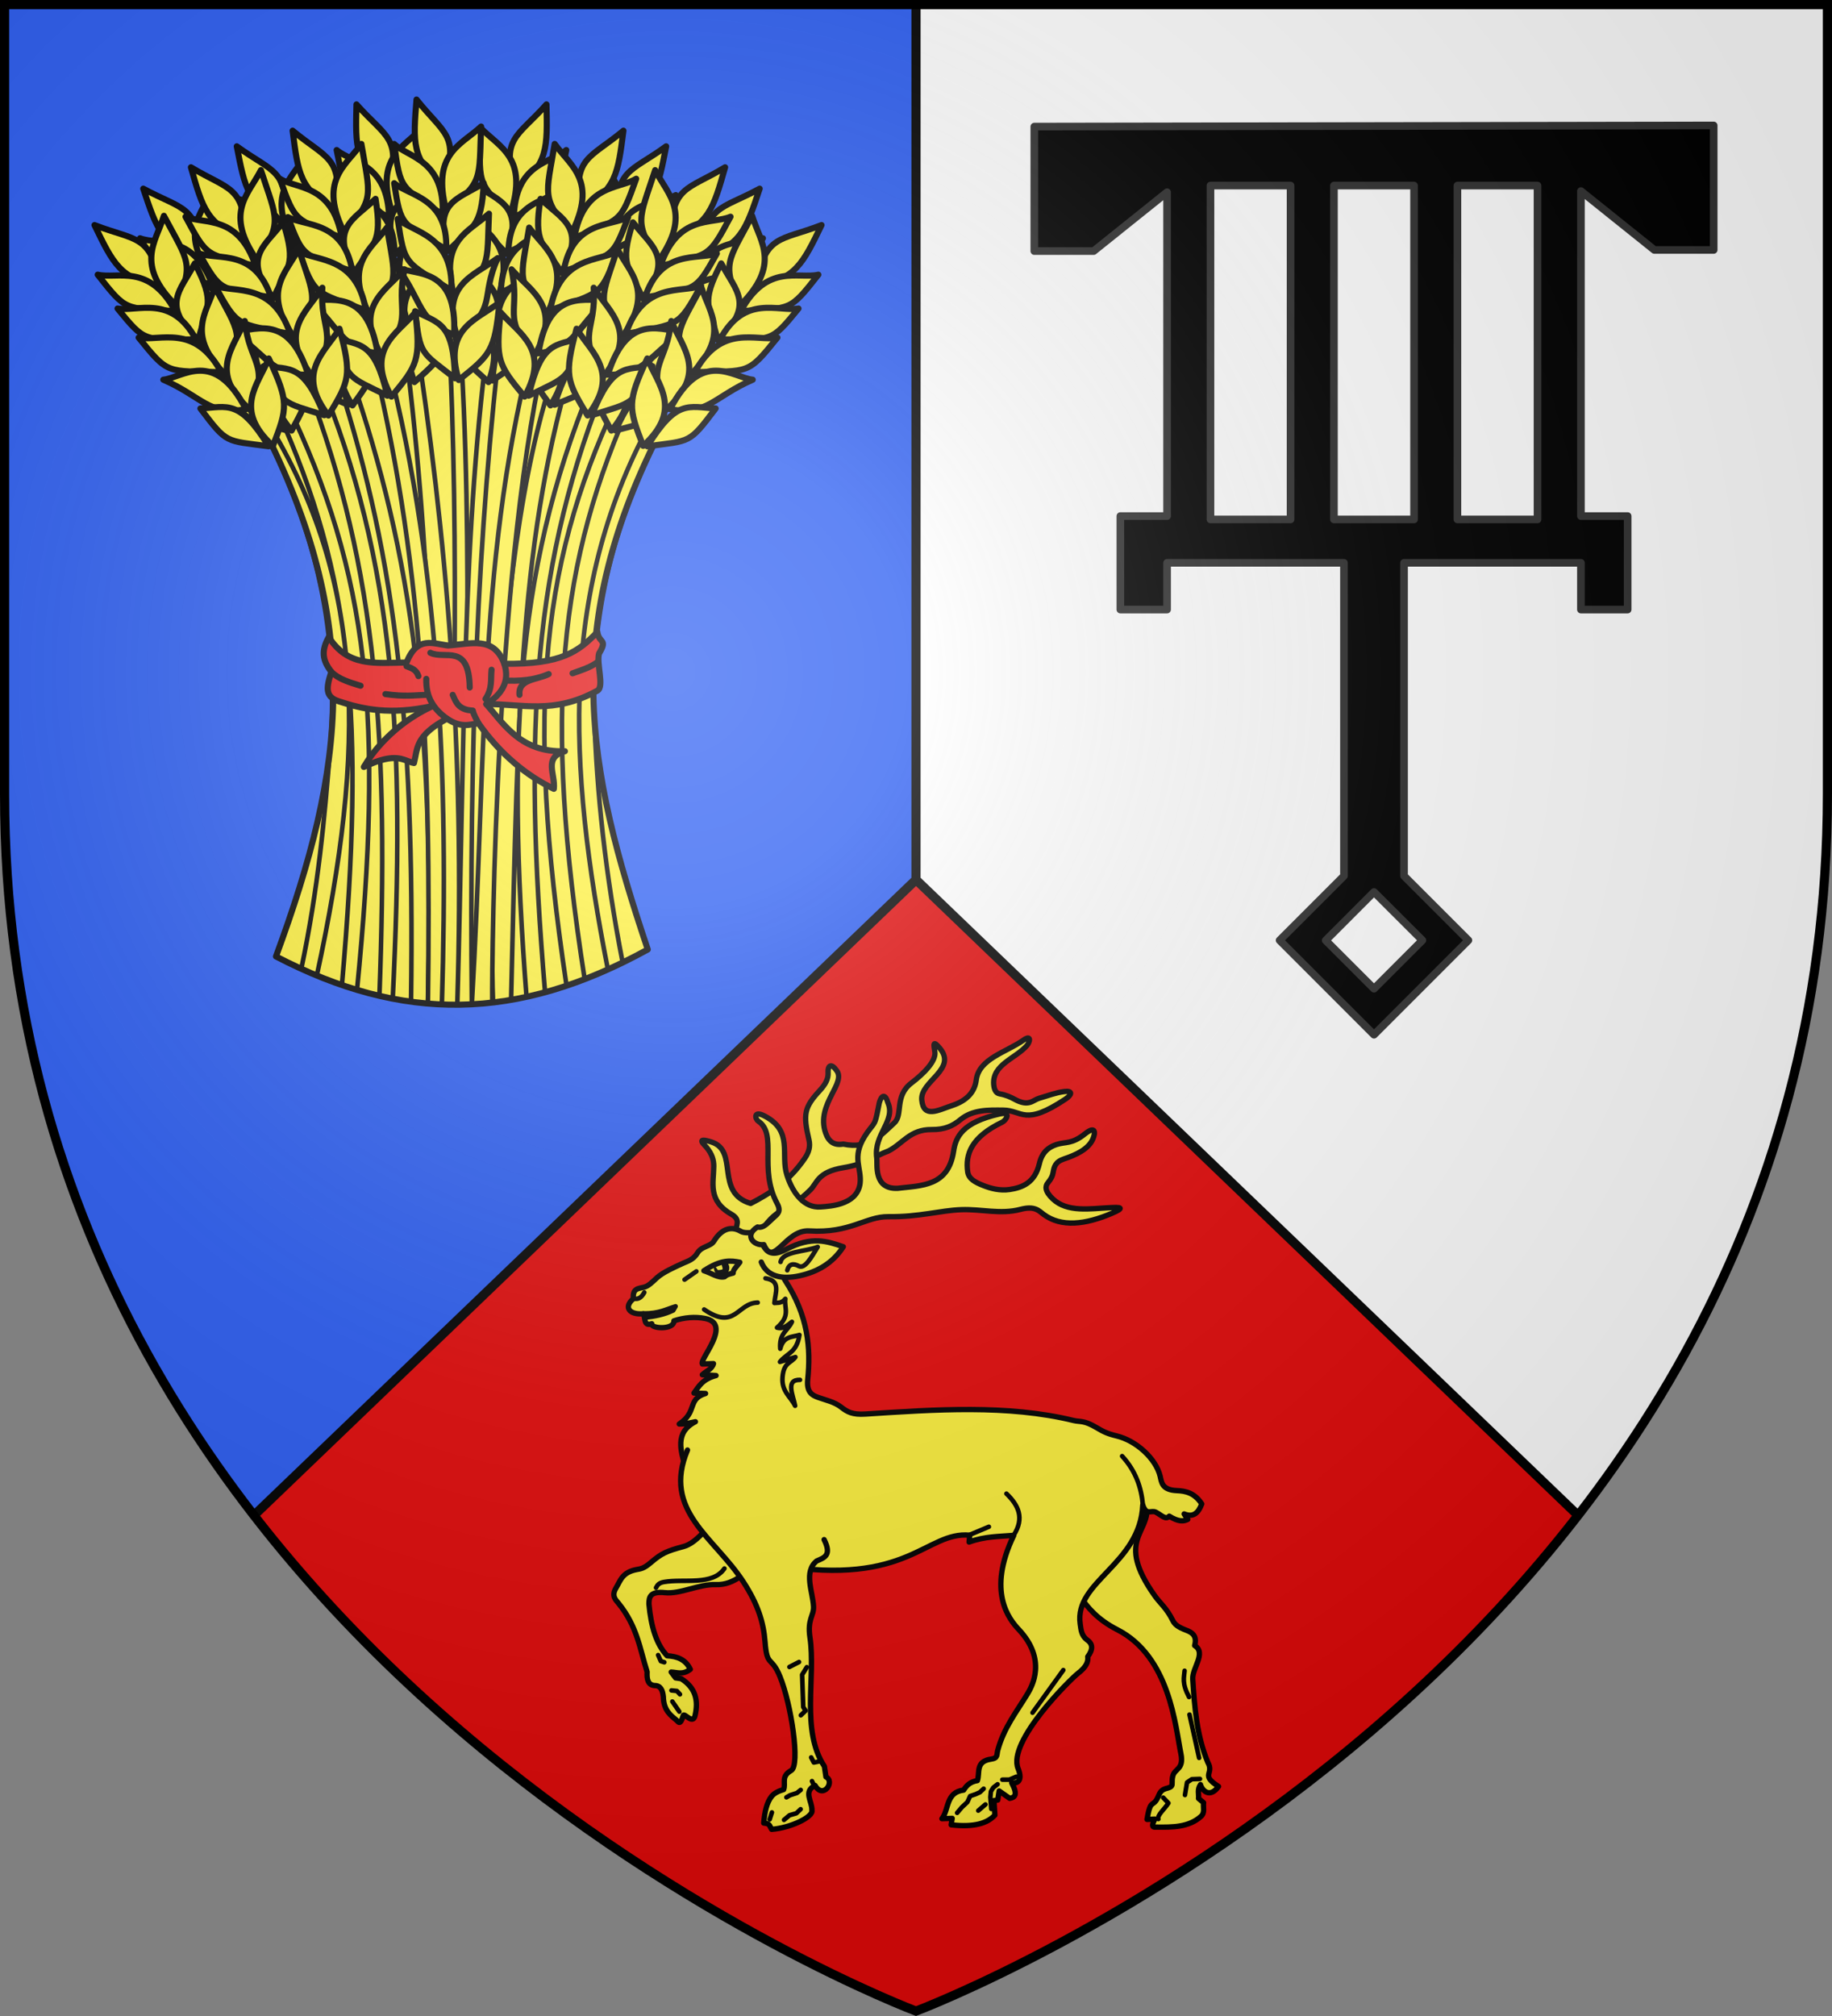 <?xml version="1.0" encoding="UTF-8" standalone="no"?><svg height="660" width="600" xmlns="http://www.w3.org/2000/svg" xmlns:xlink="http://www.w3.org/1999/xlink"><rect width="100%" height="100%" fill="#808080" stroke="none"/><radialGradient id="a" cx="220" cy="220" gradientUnits="userSpaceOnUse" r="405"><stop offset="0" stop-color="#fff" stop-opacity=".31"/><stop offset=".19" stop-color="#fff" stop-opacity=".25"/><stop offset=".6" stop-color="#6b6b6b" stop-opacity=".125"/><stop offset="1" stop-opacity=".125"/></radialGradient><path d="m1.5 1.5h597v258.5c0 286.31-298.5 398.5-298.5 398.5s-298.5-112.19-298.5-398.5z" fill="#fff"/><path d="m1.5 1.5h298.5v657s-298.5-112.19-298.5-398.5z" fill="#2b5df2"/><path d="m300 288-216.875 208.156c88.378 114.071 216.875 162.344 216.875 162.344s128.497-48.272 216.875-162.344z" fill="#e20909"/><g stroke-linejoin="round"><g stroke-linecap="round"><path d="m338.75 41.446v40.75h19.435l24.047-19.265v106.024h-15.302v30.605h15.302v-15.302h57.931v102.506l-21.075 21.075 30.912 30.912 30.912-30.912-21.075-21.075v-102.506h57.931v15.302h15.302v-30.605h-15.302v-106.4l24.047 19.265h19.435v-40.75zm57.692 19.299h26.233v109.303h-26.233zm40.442 0h26.233v109.303h-26.233zm40.442 0h26.233v109.303h-26.233zm-27.326 231.278 15.849 15.815-15.849 15.849-15.815-15.815z" stroke="#313131" stroke-width="2.5"/><g stroke="#000"><g stroke-width="3.502" transform="matrix(.571 0 0 .571 150 175.591)"><g fill="#fcef3c"><path d="m-104.404 240.87c40.027-108.675 50.313-190.355-8.01-304.609 95.698-93.534 166.363-63.44 230.274 0-60.184 115.494-44.003 196.459-9.011 300.613-75.151 41.368-140.772 41.702-213.254 3.996z" stroke="none"/><g stroke-width=".999" transform="matrix(2.631 0 0 2.628 -473.565 -228.773)"><path d="m177.86 40.367c2.745 49.813.782 99.333.516 148.877l3.037-.024c-.364-49.82 2.335-98.145-1.207-148.997z"/><path d="m155.337 48.367-2.449 1.571c12.911 38.903 17.769 75.029 16.868 138.652l3.68.408c1.566-64.37-4.169-101.706-18.099-140.631zm47.675-2.435c-16.634 39.668-15.932 130.585-15.366 142.831l3.924-.57c1.541-65.275 1.88-101.107 13.939-140.87zm-32.5-4.258-2.473.744c6.042 45.27 7.054 90.704 7.155 146.707l4.646.123c1.75-56.652-2.411-102.405-9.329-147.574zm9.329 147.574 3.17-.089c-.579-56.469 1.211-102.416 6.579-148.145l-2.533-.432c-6.273 45.527-5.549 90.446-7.216 148.666z"/><path d="m224.803 62.807-2.053-2.003c-20.797 37.135-18.864 76.1-10.073 120.752l3.218-1.51c-3.763-19.288-5.667-37.033-6.195-53.919-.614-19.634 2.725-39.538 15.103-63.32zm-78.975 118.603 3.386 1.471c10.741-49.618 10.72-85.978-10.913-121.07l-1.033.995c13.502 26.481 16.605 48.287 14.827 70.78-1.156 14.632-2.593 30.457-6.267 47.823zm64.748-130.789c-17.783 40.897-20.035 80.092-15.644 136.913l4.046-.998c-4.844-57.472-2.678-94.371 13.795-134.307zm-60.942 1.595-2.509 1.895c15.472 40.51 17.729 78.218 15.74 133.202l2.905.61c2.705-55.988.67-95.026-16.136-135.707zm47.291-9.079c-12.611 47.199-10.661 90.228-13.915 146.022l4.452-.375c-.108-10.419.731-98.275 12.164-144.507zm-33.52 1.019-2.665 1.235c11.461 45.858 13.447 88.295 12.696 143.606l3.044.164c1.473-49.379-.352-97.843-13.074-145.005zm-20.794 13.697-1.981 1.775c16.382 35.998 19.142 67.263 14.059 125.326l3.29 1.057c5.805-58.918 2.715-90.657-15.368-128.158zm73.392-3.07c-17.798 36.288-21.493 69.228-12.342 130.323l3.95-1.429c-9.111-58.309-5.734-91.166 10.601-127.023z"/></g><path d="m-104.404 240.87c40.027-108.675 50.313-190.355-8.01-304.609 95.698-93.534 166.363-63.44 230.274 0-60.184 115.494-44.003 196.459-9.011 300.613-75.151 41.368-140.772 41.702-213.254 3.996z" fill="none" stroke-width="3.502"/><g stroke-width="1.332" transform="matrix(2.631 0 0 2.628 -473.565 -228.773)"><path d="m199.279-7.182c-6.476 7.271-10.03 7.288-6.745 18.279 7.154-5.037 6.952-9.078 6.745-18.279z"/><path d="m184.89-2.088c4.263 4.37 10.467 6.539 6.574 18.646-7.757-6.49-6.754-7.187-6.574-18.646z"/><path d="m183.626 10.216c5.622 3.929 10.762 4.669 6.956 15.24-4.939-5.765-7.056-5.211-6.956-15.24z"/><path d="m182.113 16.794c4.268 4.284 10.474 6.415 6.596 18.266-7.764-6.364-6.762-7.046-6.596-18.266z"/><path d="m179.669 26.366c4.981 4.195 12.179 6.325 7.82 17.764-8.609-7.026-4.377-8.811-7.82-17.764z"/><path d="m178.745 36.016c4.686 4.049 12.023 6.321 7.901 17.387-6.642-5.923-7.497-6.852-7.901-17.387z"/><path d="m203.597 2.769c-3.365 2.874-11.145 2.786-11.433 14.779 9.575-5.712 9.472-4.668 11.433-14.779z"/><path d="m203.117 11.31c-3.584 2.673-11.92 2.532-12.139 13.788 10.216-5.291 10.113-4.311 12.139-13.788z"/><path d="m201.919 19.048c-3.711 2.892-12.327 2.762-12.582 14.905 10.573-5.734 10.464-4.676 12.582-14.905z"/><path d="m201.322 29.676c-3.923 1.534-13.064-1.126-13.098 13.924 7.828-2.265 7.269-6.819 13.098-13.924z"/><path d="m196.989 38.944c-5.448 2.402-8.525 2.025-9.492 14.126 7.901-5.498 7.808-4.504 9.492-14.126z"/><path d="m225.373 1.962c-7.873 5.732-11.35 4.995-10.475 16.432 8.061-3.405 8.723-7.397 10.475-16.432z"/><path d="m210.229 3.889c3.238 5.174 8.839 8.609 2.463 19.615-6.201-7.986-5.073-8.455-2.463-19.615z"/><path d="m206.38 15.644c4.659 5.032 9.525 6.845 3.56 16.368-3.601-6.681-5.788-6.588-3.56-16.368z"/><path d="m203.503 21.752c3.261 5.091 8.872 8.49 2.564 19.248-6.235-7.865-5.111-8.319-2.564-19.248z"/><path d="m199.081 30.587c3.976 5.155 10.558 8.764 3.868 19.017-6.92-8.692-2.406-9.538-3.868-19.017z"/><path d="m196.128 39.822c3.719 4.95 10.406 8.726 4.026 18.666-5.232-7.196-5.87-8.285-4.026-18.666z"/><path d="m227.478 12.602c-3.899 2.095-11.483.36-14.313 12.018 10.571-3.552 10.247-2.553 14.313-12.018z"/><path d="m225.194 20.846c-4.07 1.852-12.186-.053-14.791 10.899 11.108-3.004 10.798-2.068 14.791-10.899z"/><path d="m222.379 28.154c-4.241 2.04-12.633.085-15.462 11.897 11.551-3.361 11.219-2.351 15.462-11.897z"/><path d="m219.537 38.413c-4.16.667-12.527-3.871-15.758 10.829 8.131-.554 8.552-5.122 15.758-10.829z"/><path d="m213.333 46.551c-5.834 1.192-8.761.171-12.277 11.792 8.889-3.697 8.588-2.746 12.277-11.792z"/><path d="m245.759 11.197c-8.55 4.664-11.902 3.484-12.518 14.937 8.435-2.333 9.608-6.205 12.518-14.937z"/><path d="m230.493 11.148c2.539 5.549 7.648 9.681-.102 19.768-5.113-8.722-3.934-9.041.102-19.768z"/><path d="m225.151 22.306c3.967 5.593 8.557 8.02 1.407 16.691-2.704-7.091-4.885-7.282-1.407-16.691z"/><path d="m221.507 27.989c2.573 5.47 7.696 9.567.046 19.418-5.162-8.606-3.989-8.91-.046-19.418z"/><path d="m215.976 36.178c3.274 5.626 9.332 10.056 1.369 19.357-5.734-9.514-1.148-9.769-1.369-19.357z"/><path d="m211.849 44.952c3.045 5.39 9.186 9.999 1.571 19.03-4.255-7.813-4.746-8.975-1.571-19.03z"/><path d="m246.466 22.02c-4.138 1.573-11.433-1.13-15.751 10.064 10.943-2.154 10.492-1.205 15.751-10.064z"/><path d="m243.132 29.899c-4.276 1.309-12.077-1.63-16.081 8.893 11.404-1.541 10.975-.653 16.081-8.893z"/><path d="m239.393 36.781c-4.47 1.473-12.538-1.551-16.875 9.796 11.889-1.837 11.429-.879 16.875-9.796z"/><path d="m235.244 46.585c-4.211.123-11.92-5.46-17.03 8.698 8.134.503 9.145-3.972 17.03-8.698z"/><path d="m228.037 53.853c-5.939.427-8.709-.964-13.704 10.103 9.294-2.515 8.871-1.611 13.704-10.103z"/><path d="m157.86-7.182c6.476 7.271 10.03 7.288 6.745 18.279-7.154-5.037-6.952-9.078-6.745-18.279z"/><path d="m172.249-2.088c-4.263 4.37-10.467 6.539-6.574 18.646 7.757-6.49 6.754-7.187 6.574-18.646z"/><path d="m173.513 10.216c-5.622 3.929-10.762 4.669-6.956 15.24 4.939-5.765 7.056-5.211 6.956-15.24z"/><path d="m175.026 16.794c-4.268 4.284-10.474 6.415-6.596 18.266 7.764-6.364 6.762-7.046 6.596-18.266z"/><path d="m177.47 26.366c-4.981 4.195-12.179 6.325-7.82 17.764 8.609-7.026 4.377-8.811 7.82-17.764z"/><path d="m178.394 36.016c-4.686 4.049-12.023 6.321-7.901 17.387 6.642-5.923 7.497-6.852 7.901-17.387z"/><path d="m153.542 2.769c3.365 2.874 11.145 2.786 11.433 14.779-9.575-5.712-9.472-4.668-11.433-14.779z"/><path d="m154.022 11.31c3.584 2.673 11.92 2.532 12.139 13.788-10.216-5.291-10.113-4.311-12.139-13.788z"/><path d="m155.22 19.048c3.711 2.892 12.327 2.762 12.582 14.905-10.573-5.734-10.464-4.676-12.582-14.905z"/><path d="m155.818 29.676c3.923 1.534 13.064-1.126 13.098 13.924-7.828-2.265-7.269-6.819-13.098-13.924z"/><path d="m160.151 38.944c5.448 2.402 8.525 2.025 9.492 14.126-7.901-5.498-7.808-4.504-9.492-14.126z"/><path d="m131.767 1.962c7.873 5.732 11.35 4.995 10.475 16.432-8.061-3.405-8.723-7.397-10.475-16.432z"/><path d="m146.91 3.889c-3.238 5.174-8.839 8.609-2.463 19.615 6.201-7.986 5.073-8.455 2.463-19.615z"/><path d="m150.759 15.644c-4.659 5.032-9.525 6.845-3.56 16.368 3.601-6.681 5.788-6.588 3.56-16.368z"/><path d="m153.636 21.752c-3.261 5.091-8.872 8.49-2.564 19.248 6.235-7.865 5.111-8.319 2.564-19.248z"/><path d="m158.058 30.587c-3.976 5.155-10.558 8.764-3.868 19.017 6.92-8.692 2.406-9.538 3.868-19.017z"/><path d="m161.012 39.822c-3.719 4.95-10.406 8.726-4.026 18.666 5.232-7.196 5.87-8.285 4.026-18.666z"/><path d="m129.662 12.602c3.899 2.095 11.483.36 14.313 12.018-10.571-3.552-10.247-2.553-14.313-12.018z"/><path d="m131.946 20.846c4.07 1.852 12.186-.053 14.791 10.899-11.108-3.004-10.798-2.068-14.791-10.899z"/><path d="m134.76 28.154c4.241 2.04 12.633.085 15.462 11.897-11.551-3.361-11.219-2.351-15.462-11.897z"/><path d="m137.602 38.413c4.16.667 12.527-3.871 15.758 10.829-8.131-.554-8.552-5.122-15.758-10.829z"/><path d="m143.806 46.551c5.834 1.192 8.761.171 12.277 11.792-8.889-3.697-8.588-2.746-12.277-11.792z"/><path d="m111.38 11.197c8.55 4.664 11.902 3.484 12.518 14.937-8.435-2.333-9.608-6.205-12.518-14.937z"/><path d="m126.646 11.148c-2.539 5.549-7.648 9.681.102 19.768 5.113-8.722 3.934-9.041-.102-19.768z"/><path d="m131.988 22.306c-3.967 5.593-8.557 8.02-1.407 16.691 2.704-7.091 4.884-7.282 1.407-16.691z"/><path d="m135.633 27.989c-2.573 5.47-7.696 9.567-.046 19.418 5.162-8.606 3.989-8.91.046-19.418z"/><path d="m141.163 36.178c-3.274 5.626-9.332 10.056-1.369 19.357 5.734-9.514 1.148-9.769 1.369-19.357z"/><path d="m145.29 44.952c-3.045 5.39-9.186 9.999-1.571 19.03 4.255-7.813 4.746-8.975 1.571-19.03z"/><path d="m110.673 22.02c4.138 1.573 11.433-1.13 15.751 10.064-10.943-2.154-10.492-1.205-15.751-10.064z"/><path d="m114.007 29.899c4.276 1.309 12.077-1.63 16.081 8.893-11.404-1.541-10.975-.653-16.081-8.893z"/><path d="m117.746 36.781c4.47 1.473 12.538-1.551 16.875 9.796-11.889-1.837-11.429-.879-16.875-9.796z"/><path d="m121.895 46.585c4.211.123 11.92-5.46 17.03 8.698-8.134.503-9.145-3.972-17.03-8.698z"/><path d="m129.102 53.853c5.939.427 8.709-.964 13.704 10.103-9.294-2.515-8.871-1.611-13.704-10.103z"/><path d="m170.951-8.246c6.057 7.622 9.604 7.839 5.708 18.628-6.86-5.43-6.431-9.453-5.708-18.628z"/><path d="m185.031-2.354c-4.502 4.124-10.817 5.942-7.611 18.248 8.109-6.045 7.147-6.797 7.611-18.248z"/><path d="m185.602 10.002c-5.834 3.608-11.008 4.059-7.801 14.826 5.255-5.479 7.337-4.807 7.801-14.826z"/><path d="m186.744 16.654c-4.502 4.038-10.817 5.818-7.611 17.868 8.109-5.919 7.147-6.656 7.611-17.868z"/><path d="m188.646 26.348c-5.209 3.909-12.515 5.633-8.806 17.297 8.99-6.533 4.865-8.552 8.806-17.297z"/><path d="m189.027 36.035c-4.906 3.78-12.359 5.637-8.864 16.917 6.964-5.541 7.87-6.421 8.864-16.917z"/><path d="m166.081 1.448c3.198 3.058 10.971 3.407 10.585 15.396-9.24-6.24-9.194-5.191-10.585-15.396z"/><path d="m166.081 10.002c3.428 2.869 11.759 3.196 11.345 14.446-9.903-5.855-9.855-4.871-11.345-14.446z"/><path d="m166.842 17.795c3.543 3.096 12.153 3.449 11.725 15.587-10.235-6.317-10.185-5.255-11.725-15.587z"/><path d="m166.842 28.439c3.831 1.751 13.107-.392 12.295 14.636-7.688-2.701-6.875-7.216-12.295-14.636z"/><path d="m170.647 37.936c5.304 2.703 8.398 2.5 8.684 14.636-7.58-5.932-7.543-4.935-8.684-14.636z"/><path d="m143.94-1.453c7.49 6.223 11.006 5.71 9.402 17.068-7.826-3.913-8.231-7.939-9.402-17.068z"/><path d="m158.929 1.438c-3.562 4.956-9.372 8.027-3.714 19.417 6.7-7.574 5.604-8.114 3.714-19.417z"/><path d="m162.017 13.415c-4.972 4.724-9.944 6.222-4.601 16.107 4.022-6.437 6.198-6.205 4.601-16.107z"/><path d="m164.497 19.694c-3.58 4.872-9.397 7.906-3.792 19.045 6.725-7.45 5.633-7.975 3.792-19.045z"/><path d="m168.344 28.794c-4.298 4.891-11.098 8.071-5.078 18.731 7.462-8.232 3.012-9.365 5.078-18.731z"/><path d="m170.7 38.199c-4.028 4.703-10.943 8.043-5.213 18.371 5.683-6.847 6.389-7.893 5.213-18.371z"/><path d="m141.158 9.031c3.757 2.34 11.437 1.093 13.514 12.908-10.322-4.22-10.063-3.203-13.514-12.908z"/><path d="m142.909 17.404c3.943 2.108 12.165.726 14.063 11.823-10.892-3.708-10.644-2.754-14.063-11.823z"/><path d="m145.25 24.877c4.102 2.306 12.602.893 14.669 12.861-11.312-4.092-11.046-3.063-14.669-12.861z"/><path d="m147.429 35.296c4.109.932 12.749-3.062 15.032 11.814-8.078-1.073-8.207-5.658-15.032-11.814z"/><path d="m153.099 43.815c5.746 1.562 8.732.731 11.497 12.552-8.635-4.258-8.394-3.289-11.497-12.552z"/><path d="m121.774 6.536c8.336 5.036 11.736 4.005 11.847 15.474-8.323-2.702-9.325-6.622-11.847-15.474z"/><path d="m137.027 7.159c-2.782 5.432-8.067 9.335-.77 19.753 5.493-8.488 4.329-8.859.77-19.753z"/><path d="m141.871 18.542c-4.21 5.413-8.903 7.636-2.142 16.612 3.015-6.965 5.201-7.059 2.142-16.612z"/><path d="m145.262 24.381c-2.812 5.352-8.111 9.219-.903 19.397 5.537-8.37 4.378-8.726.903-19.397z"/><path d="m150.426 32.805c-3.519 5.477-9.767 9.636-2.222 19.278 6.148-9.252 1.578-9.709 2.222-19.278z"/><path d="m154.161 41.753c-3.28 5.251-9.618 9.585-2.409 18.942 4.596-7.618 5.138-8.758 2.409-18.942z"/><path d="m120.59 17.318c4.065 1.753 11.472-.625 15.291 10.748-10.837-2.633-10.429-1.666-15.291-10.748z"/><path d="m123.573 25.336c4.214 1.496 12.137-1.096 15.672 9.593-11.325-2.041-10.936-1.136-15.672-9.593z"/><path d="m127.004 32.376c4.401 1.669 12.594-.997 16.426 10.529-11.797-2.359-11.38-1.381-16.426-10.529z"/><path d="m130.717 42.354c4.202.308 12.149-4.929 16.629 9.44-8.148.144-8.96-4.371-16.629-9.44z"/><path d="m137.596 49.931c5.915.688 8.743-.58 13.244 10.697-9.174-2.922-8.792-2-13.244-10.697z"/><path d="m100.75 19.141c9.082 3.522 12.252 1.92 14.344 13.197-8.665-1.225-10.33-4.914-14.344-13.197z"/><path d="m115.882 17.122c-1.801 5.83-6.332 10.586 2.656 19.589 3.943-9.308 2.732-9.472-2.656-19.589z"/><path d="m122.621 27.498c-3.211 6.058-7.449 9.057.762 16.732 1.765-7.38 3.902-7.851-.762-16.732z"/><path d="m126.97 32.664c-1.844 5.756-6.395 10.48 2.464 19.261 4.006-9.2 2.804-9.35-2.464-19.261z"/><path d="m133.513 40.071c-2.519 6.002-7.954 11.176 1.145 19.372 4.456-10.174-.124-9.835-1.145-19.372z"/><path d="m138.739 48.239c-2.323 5.738-7.817 11.101.902 19.073 3.21-8.296 3.546-9.512-.902-19.073z"/><path d="m101.448 29.965c4.307 1.026 11.191-2.595 16.92 7.948-11.129-.724-10.56.159-16.92-7.948z"/><path d="m105.772 37.347c4.409.747 11.765-3.174 17.095 6.744-11.507-.057-10.968.768-17.095-6.744z"/><path d="m110.369 43.689c4.623.884 12.232-3.155 18 7.537-12.027-.288-11.447.603-18-7.537z"/><path d="m115.751 52.876c4.192-.421 11.114-6.951 18.012 6.429-8.001 1.548-9.581-2.759-18.012-6.429z"/><path d="m123.837 59.153c5.945-.343 8.512-2.08 14.895 8.251-9.541-1.295-9.005-.453-14.895-8.251z"/><path d="m216.06-1.453c-7.49 6.223-11.006 5.71-9.402 17.068 7.826-3.913 8.231-7.939 9.402-17.068z"/><path d="m201.071 1.438c3.562 4.956 9.372 8.027 3.714 19.417-6.7-7.574-5.604-8.114-3.714-19.417z"/><path d="m197.983 13.415c4.972 4.724 9.944 6.222 4.601 16.107-4.022-6.437-6.198-6.205-4.601-16.107z"/><path d="m195.503 19.694c3.58 4.872 9.397 7.906 3.792 19.045-6.725-7.45-5.633-7.975-3.792-19.045z"/><path d="m191.656 28.794c4.298 4.891 11.098 8.071 5.078 18.731-7.462-8.232-3.012-9.365-5.078-18.731z"/><path d="m189.3 38.199c4.028 4.703 10.943 8.043 5.213 18.371-5.683-6.847-6.389-7.893-5.213-18.371z"/><path d="m218.843 9.031c-3.757 2.34-11.437 1.093-13.514 12.908 10.322-4.22 10.063-3.203 13.514-12.908z"/><path d="m217.091 17.404c-3.943 2.108-12.165.726-14.063 11.823 10.892-3.708 10.644-2.754 14.063-11.823z"/><path d="m214.751 24.877c-4.102 2.306-12.602.893-14.669 12.861 11.312-4.092 11.046-3.063 14.669-12.861z"/><path d="m212.571 35.296c-4.109.932-12.749-3.062-15.032 11.814 8.078-1.073 8.207-5.658 15.032-11.814z"/><path d="m206.902 43.815c-5.746 1.562-8.732.731-11.497 12.552 8.635-4.258 8.394-3.289 11.497-12.552z"/><path d="m238.226 6.536c-8.336 5.036-11.736 4.005-11.847 15.474 8.323-2.702 9.325-6.622 11.847-15.474z"/><path d="m222.973 7.159c2.782 5.432 8.067 9.335.77 19.753-5.493-8.488-4.329-8.859-.77-19.753z"/><path d="m218.129 18.542c4.21 5.413 8.903 7.636 2.142 16.612-3.015-6.965-5.201-7.059-2.142-16.612z"/><path d="m214.739 24.381c2.812 5.352 8.111 9.219.903 19.397-5.537-8.37-4.378-8.726-.903-19.397z"/><path d="m209.574 32.805c3.519 5.477 9.767 9.636 2.222 19.278-6.148-9.252-1.578-9.709-2.222-19.278z"/><path d="m205.839 41.753c3.28 5.251 9.618 9.585 2.409 18.942-4.596-7.618-5.138-8.758-2.409-18.942z"/><path d="m239.41 17.318c-4.065 1.753-11.472-.625-15.291 10.748 10.837-2.633 10.429-1.666 15.291-10.748z"/><path d="m236.427 25.336c-4.214 1.496-12.137-1.096-15.672 9.593 11.324-2.041 10.936-1.136 15.672-9.593z"/><path d="m232.996 32.376c-4.401 1.669-12.594-.997-16.426 10.529 11.797-2.359 11.38-1.381 16.426-10.529z"/><path d="m229.283 42.354c-4.202.308-12.149-4.929-16.629 9.44 8.148.144 8.96-4.371 16.629-9.44z"/><path d="m222.404 49.931c-5.915.688-8.743-.58-13.244 10.697 9.174-2.922 8.792-2 13.244-10.697z"/><path d="m259.25 19.141c-9.082 3.522-12.252 1.92-14.344 13.197 8.665-1.225 10.33-4.914 14.344-13.197z"/><path d="m244.118 17.122c1.801 5.83 6.332 10.586-2.656 19.589-3.943-9.308-2.732-9.472 2.656-19.589z"/><path d="m237.379 27.498c3.211 6.058 7.449 9.057-.762 16.732-1.765-7.38-3.902-7.851.762-16.732z"/><path d="m233.03 32.664c1.844 5.756 6.395 10.48-2.464 19.261-4.006-9.2-2.804-9.35 2.464-19.261z"/><path d="m226.487 40.071c2.519 6.002 7.954 11.176-1.145 19.372-4.456-10.174.124-9.835 1.145-19.372z"/><path d="m221.261 48.239c2.323 5.738 7.817 11.101-.902 19.073-3.21-8.296-3.546-9.512.902-19.073z"/><path d="m258.552 29.965c-4.307 1.026-11.191-2.595-16.92 7.948 11.129-.724 10.56.159 16.92-7.948z"/><path d="m254.228 37.347c-4.409.747-11.765-3.174-17.095 6.744 11.507-.057 10.968.768 17.095-6.744z"/><path d="m249.631 43.689c-4.623.884-12.232-3.155-18 7.537 12.027-.288 11.447.603 18-7.537z"/><path d="m244.249 52.876c-4.192-.421-11.114-6.951-18.012 6.429 8.001 1.548 9.581-2.759 18.012-6.429z"/><path d="m236.163 59.153c-5.945-.343-8.512-2.08-14.895 8.251 9.541-1.295 9.005-.453 14.895-8.251z"/></g><path d="m-29.522 72.323c6.22-15.56 15.3-10.7 23.777-9.74 12.994-.859 26.336-5.708 32.277 10.471 33.2.4 42.656-7.133 53.426-18.201.817 6.62 6.118 3.796.954 12.299-1.662 5.755 3.119 19.052-.944 21.299-25.155 13.911-43.549 7.496-63.745 7.748 10.238 11.584 19.883 27.855 45.101 27.001-12.553 3.583-5.396 13.063-6.35 21.556-15.679-7.498-31.043-20.154-43.261-37.63-5.205.858-9.883 2.831-18.04-2.572-18.461 9.881-16.823 17.33-18.922 25.413-5.951-1.174-9.618-6.889-28.756 2.231 4.245-7.354 16.538-24.399 39.662-34.987-24.54 5.496-40.426 1.863-54.005-2.619-7.544-2.49-7.556-6.994-4.294-16.933-5.22-6.601-5.835-12.197-1.475-19.944 10.84 17.105 26.164 14.925 44.595 14.609z" fill="#e20909" stroke-width="3.502"/></g><path d="m-29.536 74.461c2.69 1.073 5.569 1.77 6.845 5.667m51.553 2.616c10.652.315 17.52-1.399 23.155-3.778-6.377 3.33-17.66 2.697-16.747 11.915m-53.591-0c-6.902.214-12.076 1.147-23.301-.436m121.785-18.431c-4.366 3.257-9.476 4.73-14.457 6.516m-138.347-.872c4.048 4.195 10.432 6.06 16.747 7.992m52.863 5.231c1.866 4.159 3.246 8.603 11.505 9.009.728 3.108 2.22 5.033 3.239 7.234m4.042-13.919c4.147-6.165 2.883-11.251 3.495-16.711m7.282-3.442c3.324 9.96-1.236 17.436-10.309 23.144m-32.07-29.438c8.449 4.148 22.125-5.763 22.572 19.907m-13.053 17.886c-6.965-5.008-12.216-11.658-11.849-22.827" fill="none"/></g><g fill="#fcef3c" stroke-width="3.375" transform="matrix(.518 0 0 .519 186.271 183.789)"><path d="m105.403 422.947c.22-3.791 3.662-7.582-2.519-11.103-15.153-8.632-11.26-19.787-11.182-30.251.028-3.785-.965-7.641-4.685-12.093-1.523-1.822-7.055-6.471 3.082-3.305 17.812 5.563 1.915 31.979 24.934 38.814 12.391-6.342 24.455-14.081 34.307-28.626 2.505-3.699 3.528-7.288 2.528-11.546-3.819-16.26-2.931-20.496 6.906-31.149 3.412-3.695 5.402-7.202 5.208-11.106-.301-6.028 2.992-4.91 4.993-1.876 7.422 8.1-12.941 21.476-6.601 39.768 1.917 5.532 5.352 8.108 11.171 7.07 16.385 3.478 23.953-5.673 32.306-13.385 5.632-5.2-.129-16.817 10.845-25.159 7.563-5.75 15.748-13.774 14.766-19.7-.806-4.862-1.232-7.408 3.119-2.241 11.262 13.375-12.46 20.833-11.383 32.638 1.086 11.908 10.514 6.391 19.044 3.598 9.777-3.201 14.434-8.725 15.419-16.259 1.751-13.387 18.94-17.405 29.768-25.02 5.347-3.76 4.139 1.218 2.25 3.385-7.101 8.15-21.903 11.954-20.995 24.447.231 3.184 1.288 5.587 3.673 6 4.021.697 7.161 2.143 9.444 3.401 9.042 4.978 11.617.607 15.435-.539 6.391-1.919 10.879-3.635 16.104-4.293 5.424-.683 4.872 1.997.7 4.772-26.004 17.291-27.236 7.087-39.191 6.964-9.623-.099-19.433-.4-27.234 6.014-4.763 3.916-9.809 6.335-18.167 6.23-13.663-.171-18.253 8.909-27.24 13.474-9.557 3.531-13.904 8.134-28.673 10.594-16.215 2.7-16.422 9.593-20.727 13.915-15.299 15.359-21.521 9.244-33.177 29.534z"/><path d="m365.415 595.371c2.63 17.434-20.132 21.492 4.941 56.89 3.781 5.338 7.393 7.588 11.566 15.866 1.159 2.299 2.97 4.006 8.49 6.088 3.474 1.311 7.063 3.366 5.319 9.648 7.609 4.733-1.648 14.152-1.198 21.192 1.133 17.749 2.516 35.717 9.53 52.516 4.236 7.469-5.043 7.704 6.765 15.191-5.442 7.534-10.291 2.759-11.408-1.158-2.201 3.239-.92 5.837-1.227 8.728l3.185 2.673c-.442 2.905 1.05 6.229-1.663 8.667-7.693 6.914-18.237 6.845-28.092 6.732-1.372-.016-4.097.75-1.071-5.046l-4.923.198c2.386-14.467 3.75-6.176 7.506-15.411 2.065-5.077 6.05-3.515 7.902-5.565.958-1.06-.038-3.135.92-6.546 1.317-4.689 7.11-4.021 5.079-13.972-3.472-17.012-6.948-61.237-40.188-78.186-24.537-12.511-25.858-29.889-40.28-45.036"/><path d="m84.488 506.289c-2.151-2.84 19.212-25.349 1.701-28.729-6.402-1.236-13.186-.66-19.692 1.499.205 5.939-14.883 4.937-14 1.841-5.454 1.831-3.827-3.93-5.359-6.304-8.56.746-12.798-3.937-6.283-9.517-.607-6.737 3.35-6.328 6.778-7.269 2.892-.794 4.844-2.922 8.176-5.965 3.705-3.384 10.822-6.556 16.717-9.239 2.777-1.264 6.288-2.079 8.968-6.534 2.443-4.062 8.214-3.933 10.218-7.184 5.54-8.986 11.919-9.352 17.122-6.252 4.232 2.365 15.01-1.415 18.523 2.181 6.698 6.853 5.214 22.284 9.48 28.801 14.534 22.205 16.278 42.638 14.258 62.516-.821 8.078 2.998 9.923 6.339 11.138 4.979 1.811 10.388 2.798 14.823 6.244 3.82 2.968 7.021 4.865 15.297 4.334 44.288-2.843 89.707-6.103 131.588 4.06 4.33 1.051 6.411-.351 14.767 4.623 3.729 2.22 6.445 3.684 12.475 5.119 12.385 2.946 24.801 14.237 27.537 25.399.898 3.663.907 8.691 10.595 9.096 5.776.241 11.195 1.526 15.709 8.377-2.062 5.553-5.241 8.779-11.138 6.339l2.284 3.436c-2.601 1.328-5.89 1.595-11.701-2.026-2.261 2.492-4.696-.474-8.397-2.475-3.044-1.646-5.975 2.456-8.346-4.513-1.666 37.394-43.422 48.082-39.575 74.949.556 3.884.765 7.374 4.411 10.124 3.803 2.588 3.641 6.171.368 10.535.506 3.408-1.201 6.676-6.125 10.492-4.951 3.837-44.722 43.026-37.933 60.016 3.14 7.858-.403 9.629-4.011 9.065 4.163 7.847 1.846 9.219-1.281 9.782l-6.653-4.636-.882 5.711-2.422.355.591 9.175c-4.741 5.096-12.996 7.788-27.645 6.104l.669-4.08-6.483.226c4.568-6.02 2.353-16.619 13.704-18.059 1.768-2.697 3.867-5.19 8.716-5.984 1.687-4.879-1.441-12.146 8.722-13.557 4.389-.609 3.37-2.742 4.134-5.554 3.898-14.352 12.121-24.559 18.773-35.546 2.866-4.734 12.528-21.559-5.476-40.649-5.959-6.319-20.355-23.77-3.156-59.392-9.231.779-18.168.562-28.251 4.232l.389-4.341c-27.845-2.49-38.618 32.475-120.772 19.093l-59.253-62.572c-2.414-9.489-6.787-21.254 6.592-28.088-6.819 1.584-8.213 1.411-10.227 1.439 11.721-7.712 4.873-15.671 16.638-19.243l-7.313-.286c3.13-4.189 5.238-8.72 13.949-11.035l-8.673-.509c2.368-2.322 6.07-3.399 7.058-7.008z"/><path d="m121.73 441.97c3.552 9.015 12.693 11.211 24.372 8.615 10.848-2.411 20.611-7.588 27.49-18.27-10.338-3.545-20.01-6.793-35.919 1.525-4.982 2.605-11.098 4.946-14.738-2.408"/></g><path d="m230.525 416.01c5.811-3.795 8.826-3.337 11.775-2.779-.792 1.185-2.264 2.393-2.188 3.548-.964.287-1.98.396-2.795 1.202-2.088.549-4.528-1.31-6.793-1.972z" fill="none" stroke-width="1.75"/><path d="m238.109 413.618c-.448-.018-.901-.382-1.415.27-.232.294.461 1.326.167 1.74-.347.488-1.677.345-1.867.43l-.918-1.272c-.014.123-.025.251-.021.379.046 1.309 1.089 2.321 2.346 2.277 1.257-.044 2.244-1.127 2.199-2.436-.018-.523-.202-1.005-.491-1.387z" stroke-width=".5"/><g fill="#fcef3c" stroke-width="2.451" transform="matrix(.714 0 0 .714 -399.434 96.751)"><path d="m908.297 581.217c-6.726 3.454-11.711 10.155-20.461 9.842-7.87-.282-16.296 4.454-23.396 3.7-6.839-.727-7.359 2.056-7.34 5.22.916 10.114 3.342 18.445 8.35 23.726 4.553.233 8.463 1.629 10.619 6.194-3.478 2.673-5.972 1.381-8.758 1.267l2.013 2.652 2.574.39c6.533 4.142 7.987 9.856 6.352 16.911-1.023 4.412-4.974-1.583-5.44.03-1.372 4.743-2.226 2.812-2.964 2.185-2.616-2.222-6.022-4.453-6.139-10.834-.31-3.005-1.269-5.197-4.02-5.144-3.091-.263-3.61-2.941-3.42-6.285-3.342-10.505-4.485-20.756-13.099-31.407-1.272-1.572-3.401-3.35-1.205-7.003 2.12-3.526 2.845-7.22 9.466-8.497 1.946-.375 3.194-.363 6.607-3.273 4.813-4.104 7.074-5.182 14.791-7.242 6.318-1.687 11.099-9.095 16.612-14.671"/><path d="m937.449 570.438c3.669 7.299.004 8.283-3.418 9.793-6.124 4.978-1.758 14.137-1.426 20.917.204 4.166-2.905 5.74-1.648 14.124 2.732 18.232-4.283 42.681 6.63 59.155l.705 4.812c4.352 2.088-1.306 10.385-4.966 3.936-5.686 2.672-1.211 7.511-1.484 11.338.868 3.015-9.807 8.132-18.452 8.762l-.618-1.109c-.621-1.659-1.87-1.577-3.016-1.776.416-5.047 1.383-9.446 3.602-12.218 1.196-1.494 3.184-2.45 5.53-3.149 1.108-2.92-1.394-5.995 3.456-8.72 4.236-2.38.049-30.349-5.134-43.052-3.979-9.75-5.959-4.058-6.861-15.915-.689-9.06-3.257-17.17-9.817-27.335-13.389-20.747-37.486-32.696-25.751-60.636"/><path d="m909.808 435.173c-4.554.645-9.239-4.186-2.912-8.083 2.776.724 4.762-1.967 7.445-4.353 1.743-1.55 3.554-2.719 1.527-6.485-8.571-15.92.363-31.636-8.62-37.701-1.477-.997-2.322-5.036 2.839-2.376 13.335 6.875 7.289 17.621 10.294 27.057 2.81 8.824 8.149 15.182 15.413 14.663 4.586-.328 18.832-.944 18.238-13.207-.335-6.909-4.162-11.733 4.75-22.968 2.235-2.818 2.235-2.614 3.98-11.54 1.251-4.504 3.077-3.363 3.87-.253 3.906 8.439-6.54 14.597-5.037 25.434.42 3.026-1.644 14.461 9.546 13.991 10.99-1.304 23.273-.799 25.703-16.976.985-6.559 3.947-13.252 21.024-17.105 5.817-1.312 3.008 2.934 1.3 3.755-14.328 6.883-16.969 14.81-15.859 22.771.461 3.303 3.546 4.819 6.936 6.189 3.693 1.492 7.879 2.56 12.338 1.908 5.858-.857 11.579-3.131 13.61-11.876 1.141-4.915 3.935-7.487 7.875-8.753 4.144-1.331 7.038-.071 12.979-4.838 4.939-3.964 5.027-.685 3.594 2.505-2.044 4.548-7.808 7.158-13.128 8.936-4.063 1.358-4.58 3.648-5.039 6.315-.262 1.523-.748 2.618-2.463 4.763-1.089 1.363-1.495 3.614 2.297 7.228 6.673 6.358 17.053 4.496 26.437 4.046 4.399-.211 7.139-.154.675 2.607-12.107 5.172-23.175 6.481-31.245.507-2.197-1.626-3.997-4.084-10.717-2.312-9.123 2.405-17.83-.213-27.05.124-9.944.364-19.076 3.384-33.488 3.216-10.444-.122-17.443 7.708-36.294 6.53-11.067-.692-16.201 17.104-20.817 6.282z"/></g><path d="m317.619 502.456 6.242-2.622m-65.318 45.899 3.153-1.622m6.763 32.517-1.925.391-.866-1.668m-8.899 20.45 1.805-1.519 2.239-.644 1.407-1.343m-4.659-3.881 1.188-.689 2.236-.725 1.257-1.014m-10.164 9.656.728-2.29m11.427-47.552-1.529 2.48.369 10.582.768 1.186-1.563 1.51m75.885-.84 10.085-13.962m-15.399 34.901-2.309.97-2.262-.001m-1.563 1.51-1.415 1.101-.765 1.24-.177 1.866.297 3.872m-1.909-1.47-2.353 2.023m-6.921.727 1.552-1.834 1.799-1.68.9-1.973 1.836-.63 1.352-.613 1.251-1.176m52.146-92.972c-.522-5.582-2.281-10.966-6.794-15.907m-35.461 25.803c3.515-5.53 1.5-9.749-2.432-13.515m-114.072 52.842.877 1.991 1.144.364m5.132 10.497-1.008-1.097-1.783-.18m.288 3.629 2.297 3.317m-7.635-40.577c.491-.975 1.049-1.603 2.6-1.87 6.637-1.146 15.827 1.313 19.797-4.413m13.442-95.003c5.243.775 3.156 4.844 2.923 8.08 1.164-.166 2.266.238 3.584-1.365-.464 3.044 1.838 5.46-2.725 9.435 1.039.212 2.013.518 4.886-1.907-1.285 2.922-4.267 3.672-3.82 8.812 1.028-4.222 3.901-3.743 6.281-4.517-.885 5.931-4.206 5.99-6.378 8.819l5.062-1.582c-1.453 2.08-3.827 1.611-4.227 6.595-.373 4.65 2.631 6.342 4.123 9.361-.691-3.563-3.219-8.604 1.603-8.486m-31.4-23.048c10.164 7.017 10.828-2.129 17.548-2.25m-23.959-7.52 3.874-2.707m-20.638 8.85c1.572.527 2.7-.322 3.575-1.949m-.32 6.887c5.247.011 7.413-1.388 10.569-2.334l-.768 1.334c-2.984 1.444-5.974 1.996-9.205 2.366m44.359-18.232c.673-3.512 8.036-3.316 12.16-4.915-2.134 3.475-4.221 7.344-6.228 6.251-1.697-.924-3.187-.751-3.735 1.393m130.246 171.789.673-4.111 1.595-1.078 2.65-.093m-13.626 13.149c-.537-1.132 2.192-3.483 3.288-5.225l-1.695-1.78m8.451-32.944c-2.398-4.571-1.637-6.325-1.46-8.599m4.761 28.522-3.154-14.179m-122.822 23.449-.814-1.661" fill="none" stroke-width="1.5"/></g></g><path d="m216.875 196.156-216.875-208.156-216.875 208.156m216.875-208.156v-286.5" fill="none" stroke="#000" stroke-width="3" transform="translate(300 300)"/></g><path d="m1.5 1.5h597v258.5c0 286.31-298.5 398.5-298.5 398.5s-298.5-112.19-298.5-398.5z" fill="url(#a)"/><path d="m1.5 1.5h597v258.46c0 286.265-298.5 398.438-298.5 398.438s-298.5-112.173-298.5-398.438z" fill="none" stroke="#000" stroke-width="3"/></svg>
